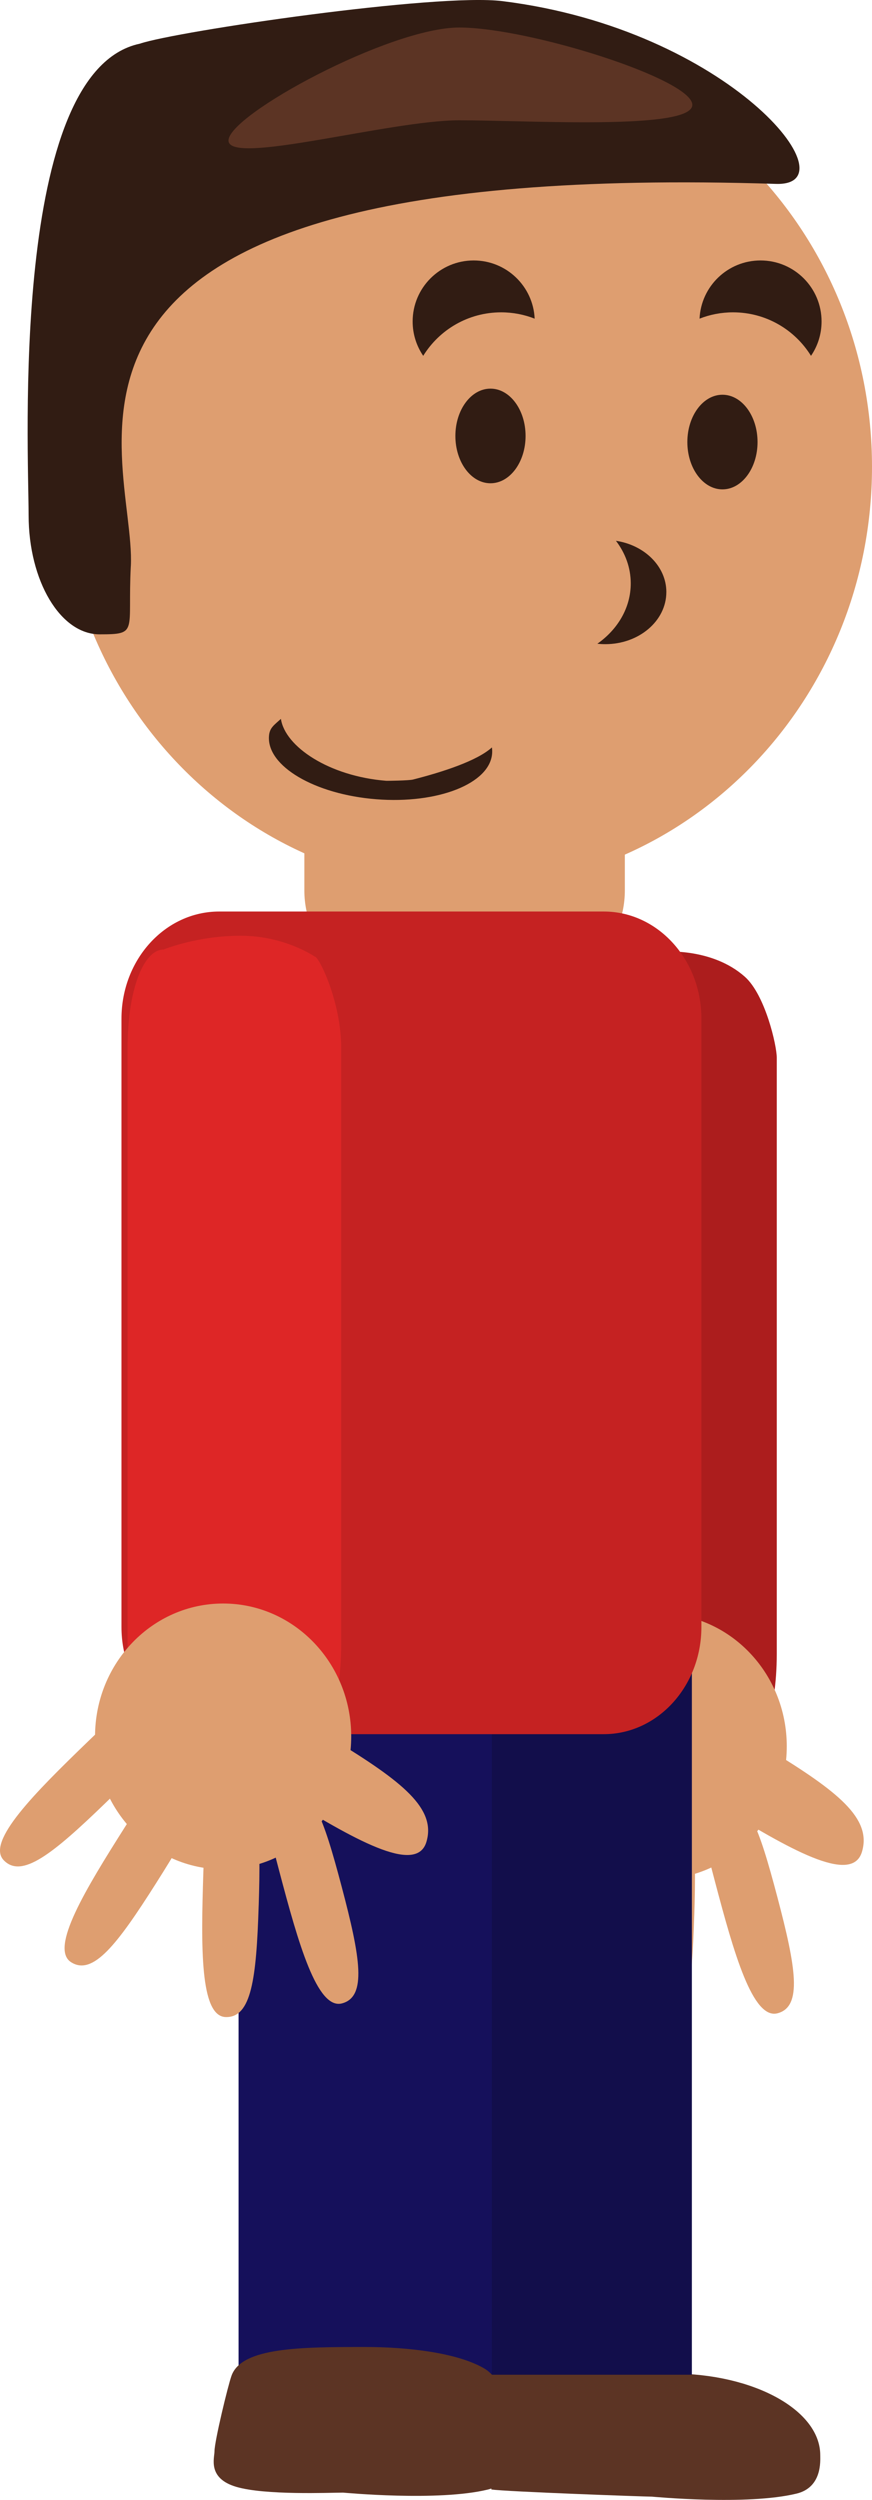 <svg version="1.1" xmlns="http://www.w3.org/2000/svg" xmlns:xlink="http://www.w3.org/1999/xlink" width="49.316" height="141.374" viewBox="0,0,49.316,141.374"><g transform="translate(-221.522,-108.57)"><g stroke="none" stroke-miterlimit="10"><g><path d="M265.08,207.544c-3.812,-2.333 -5.554,-3.144 -6.131,-1.241c-0.577,1.903 -0.535,2.092 3.278,4.425c3.812,2.333 7.464,4.476 8.041,2.573c0.577,-1.903 -1.375,-3.424 -5.187,-5.757z" fill="#de9e70" stroke-width="none"/><path d="M265.483,215.841c-1.061,-4.013 -1.688,-5.736 -3.098,-5.363c-1.41,0.373 -1.489,0.488 -0.427,4.502c1.061,4.013 2.129,7.817 3.539,7.444c1.41,-0.373 1.047,-2.57 -0.014,-6.583z" fill="#de9e70" stroke-width="none"/><path d="M260.786,216.887c0.131,-4.149 0.023,-5.979 -1.435,-6.025c-1.458,-0.046 -1.566,0.042 -1.697,4.191c-0.131,4.149 -0.195,8.099 1.262,8.145c1.458,0.046 1.739,-2.163 1.869,-6.312z" fill="#de9e70" stroke-width="none"/><path d="M254.994,215.61c2.221,-3.507 3.057,-5.138 1.825,-5.918c-1.232,-0.78 -1.37,-0.759 -3.591,2.748c-2.221,3.507 -4.283,6.877 -3.051,7.657c1.232,0.78 2.596,-0.98 4.817,-4.487z" fill="#de9e70" stroke-width="none"/><path d="M252.105,211.106c2.985,-2.885 4.182,-4.273 3.168,-5.322c-1.014,-1.049 -1.153,-1.061 -4.137,1.824c-2.985,2.885 -5.783,5.674 -4.769,6.723c1.014,1.049 2.754,-0.34 5.738,-3.225z" fill="#de9e70" stroke-width="none"/><path d="M255.405,208.058c-1.124,0 -2.035,-2.66 -2.035,-5.941v-33.738c0,-3.281 0.911,-4.851 2.035,-4.851l3.654,-1.139c0.047,0 2.742,-0.223 4.589,1.419c1.152,1.024 1.804,3.886 1.804,4.57v33.738c0,3.281 -0.911,5.941 -2.035,5.941z" fill="#ac1d1d" stroke-width="0"/><path d="M266.018,207.326c0,-4.151 -3.243,-7.516 -7.244,-7.516c-4.001,0 -7.244,3.365 -7.244,7.516c0,4.151 3.243,7.516 7.244,7.516c4.001,0 7.244,-3.365 7.244,-7.516z" fill="#de9e70" stroke-width="none"/></g><path d="M267.912,247.417c0,0.327 0.11,1.816 -1.338,2.17c-2.809,0.685 -8.148,0.173 -8.185,0.173c-0.345,0 -8.26,-0.281 -9.075,-0.406c-0.021,-0.003 -0.267,-6.05 -0.267,-6.435c0,-2.551 5.829,-0.12 10.467,-0.12c4.638,0 8.398,2.068 8.398,4.619z" fill="#5c3424" stroke-width="0"/><path d="M246.326,242.865v-39.67h14.325v39.67z" fill="#120e4b" stroke-width="0"/><path d="M235.014,242.792v-39.67h14.325v39.67z" fill="#15105b" stroke-width="0"/><path d="M244.259,164.452c-3.051,0 -5.524,-2.473 -5.524,-5.524v-4.632c0,-3.051 2.473,-5.524 5.524,-5.524h7.077c3.051,0 5.524,2.473 5.524,5.524v4.632c0,3.051 -2.473,5.524 -5.524,5.524z" fill="#de9e70" stroke-width="0"/><path d="M270.838,134.971c0,-13.156 -10.279,-23.821 -22.958,-23.821c-12.679,0 -22.958,10.665 -22.958,23.821c0,13.156 10.279,23.821 22.958,23.821c12.679,0 22.958,-10.665 22.958,-23.821z" fill="#de9e70" stroke-width="none"/><path d="M251.246,133.224c0,-1.478 -0.889,-2.676 -1.985,-2.676c-1.096,0 -1.985,1.198 -1.985,2.676c0,1.478 0.889,2.676 1.985,2.676c1.096,0 1.985,-1.198 1.985,-2.676z" fill="#311c13" stroke-width="0"/><path d="M264.365,133.569c0,-1.478 -0.889,-2.676 -1.985,-2.676c-1.096,0 -1.985,1.198 -1.985,2.676c0,1.478 0.889,2.676 1.985,2.676c1.096,0 1.985,-1.198 1.985,-2.676z" fill="#311c13" stroke-width="0"/><path d="M244.859,126.751c0,-1.907 1.546,-3.452 3.452,-3.452c1.853,0 3.365,1.46 3.449,3.292c-0.587,-0.231 -1.226,-0.358 -1.895,-0.358c-1.863,0 -3.496,0.984 -4.408,2.46c-0.377,-0.553 -0.598,-1.222 -0.598,-1.942z" fill="#311c13" stroke-width="0.5"/><path d="M267.388,128.693c-0.912,-1.476 -2.545,-2.46 -4.408,-2.46c-0.669,0 -1.308,0.127 -1.895,0.358c0.084,-1.832 1.596,-3.292 3.449,-3.292c1.907,0 3.452,1.546 3.452,3.452c0,0.72 -0.22,1.389 -0.598,1.942z" fill="#311c13" stroke-width="0.5"/><path d="M259.207,142.054c0,1.627 -1.546,2.945 -3.452,2.945c-0.152,0 -0.302,-0.008 -0.449,-0.025c1.153,-0.81 1.888,-2.037 1.888,-3.411c0,-0.889 -0.308,-1.717 -0.838,-2.41c1.62,0.243 2.852,1.449 2.852,2.901z" fill="#311c13" stroke-width="0.5"/><path d="M228.922,140.589c0.321,-6.363 -8.621,-23.056 36.486,-21.619c4.441,0.142 -2.644,-8.74 -15.462,-10.335c-3.748,-0.467 -18.467,1.705 -20.518,2.406c-7.366,1.562 -6.288,22.933 -6.288,26.658c0,3.725 1.797,6.744 4.014,6.744c2.217,0 1.579,-0.134 1.766,-3.854z" fill="#311c13" stroke-width="0"/><path d="M236.734,150.19c0.036,-0.459 0.276,-0.605 0.675,-0.967c0.23,1.567 2.718,3.247 5.964,3.503c0.03,0.002 1.261,-0.01 1.505,-0.071c1.677,-0.427 3.627,-1.057 4.464,-1.817c0.017,0.115 0.021,0.232 0.012,0.348c-0.134,1.701 -3.068,2.858 -6.553,2.583c-3.485,-0.275 -6.201,-1.877 -6.067,-3.579z" fill="#311c13" stroke-width="0.5"/><path d="M233.916,206.64c-3.051,0 -5.524,-2.713 -5.524,-6.059v-34.404c0,-3.346 2.473,-6.059 5.524,-6.059h21.75c3.051,0 5.524,2.713 5.524,6.059v34.404c0,3.346 -2.473,6.059 -5.524,6.059z" fill="#c52222" stroke-width="0"/><g><path d="M240.447,206.984c-3.812,-2.333 -5.554,-3.144 -6.131,-1.241c-0.577,1.903 -0.535,2.092 3.278,4.425c3.812,2.333 7.464,4.476 8.041,2.573c0.577,-1.903 -1.375,-3.424 -5.187,-5.757z" fill="#de9e70" stroke-width="none"/><path d="M240.85,215.282c-1.061,-4.013 -1.688,-5.736 -3.098,-5.363c-1.41,0.373 -1.489,0.488 -0.427,4.502c1.061,4.013 2.129,7.817 3.539,7.444c1.41,-0.373 1.047,-2.57 -0.014,-6.583z" fill="#de9e70" stroke-width="none"/><path d="M236.153,216.327c0.131,-4.149 0.023,-5.979 -1.435,-6.025c-1.458,-0.046 -1.566,0.042 -1.697,4.191c-0.131,4.149 -0.195,8.099 1.262,8.145c1.458,0.046 1.739,-2.163 1.869,-6.312z" fill="#de9e70" stroke-width="none"/><path d="M230.361,215.05c2.221,-3.507 3.057,-5.138 1.825,-5.918c-1.232,-0.78 -1.37,-0.759 -3.591,2.748c-2.221,3.507 -4.283,6.877 -3.051,7.657c1.232,0.78 2.596,-0.98 4.817,-4.487z" fill="#de9e70" stroke-width="none"/><path d="M227.472,210.546c2.985,-2.885 4.182,-4.273 3.168,-5.322c-1.014,-1.049 -1.153,-1.061 -4.137,1.824c-2.985,2.885 -5.783,5.674 -4.769,6.723c1.014,1.049 2.754,-0.34 5.738,-3.225z" fill="#de9e70" stroke-width="none"/><path d="M230.772,207.498c-1.124,0 -2.035,-2.66 -2.035,-5.941v-33.738c0,-3.281 0.911,-5.551 2.035,-5.551c0,0 1.909,-0.792 4.411,-0.78c2.454,0.011 4.142,1.181 4.142,1.181c0.246,0 1.494,2.588 1.494,5.15v33.738c0,3.281 -0.911,5.941 -2.035,5.941z" fill="#de2626" stroke-width="0"/><path d="M241.385,206.767c0,-4.151 -3.243,-7.516 -7.244,-7.516c-4.001,0 -7.244,3.365 -7.244,7.516c0,4.151 3.243,7.516 7.244,7.516c4.001,0 7.244,-3.365 7.244,-7.516z" fill="#de9e70" stroke-width="none"/></g><path d="M260.676,114.498c0,-1.449 -9.245,-4.372 -13.183,-4.372c-3.937,0 -13.048,4.941 -13.048,6.39c0,1.449 9.111,-1.143 13.048,-1.143c3.937,0 13.183,0.574 13.183,-0.874z" fill="#5c3424" stroke-width="0"/><path d="M250.449,247.189c0,0.327 0.11,1.816 -1.338,2.17c-2.809,0.685 -8.148,0.173 -8.185,0.173c-0.726,0 -4.411,0.161 -6.054,-0.33c-1.63,-0.488 -1.219,-1.627 -1.219,-2.012c0,-0.556 0.762,-3.72 0.965,-4.277c0.583,-1.603 3.927,-1.617 7.555,-1.617c2.396,0 5.189,0.319 6.719,1.205c1.432,0.828 1.558,3.456 1.558,4.689z" fill="#5c3424" stroke-width="0"/></g></g></svg><!--rotationCenter:18.47786876736822:71.42998073406264-->